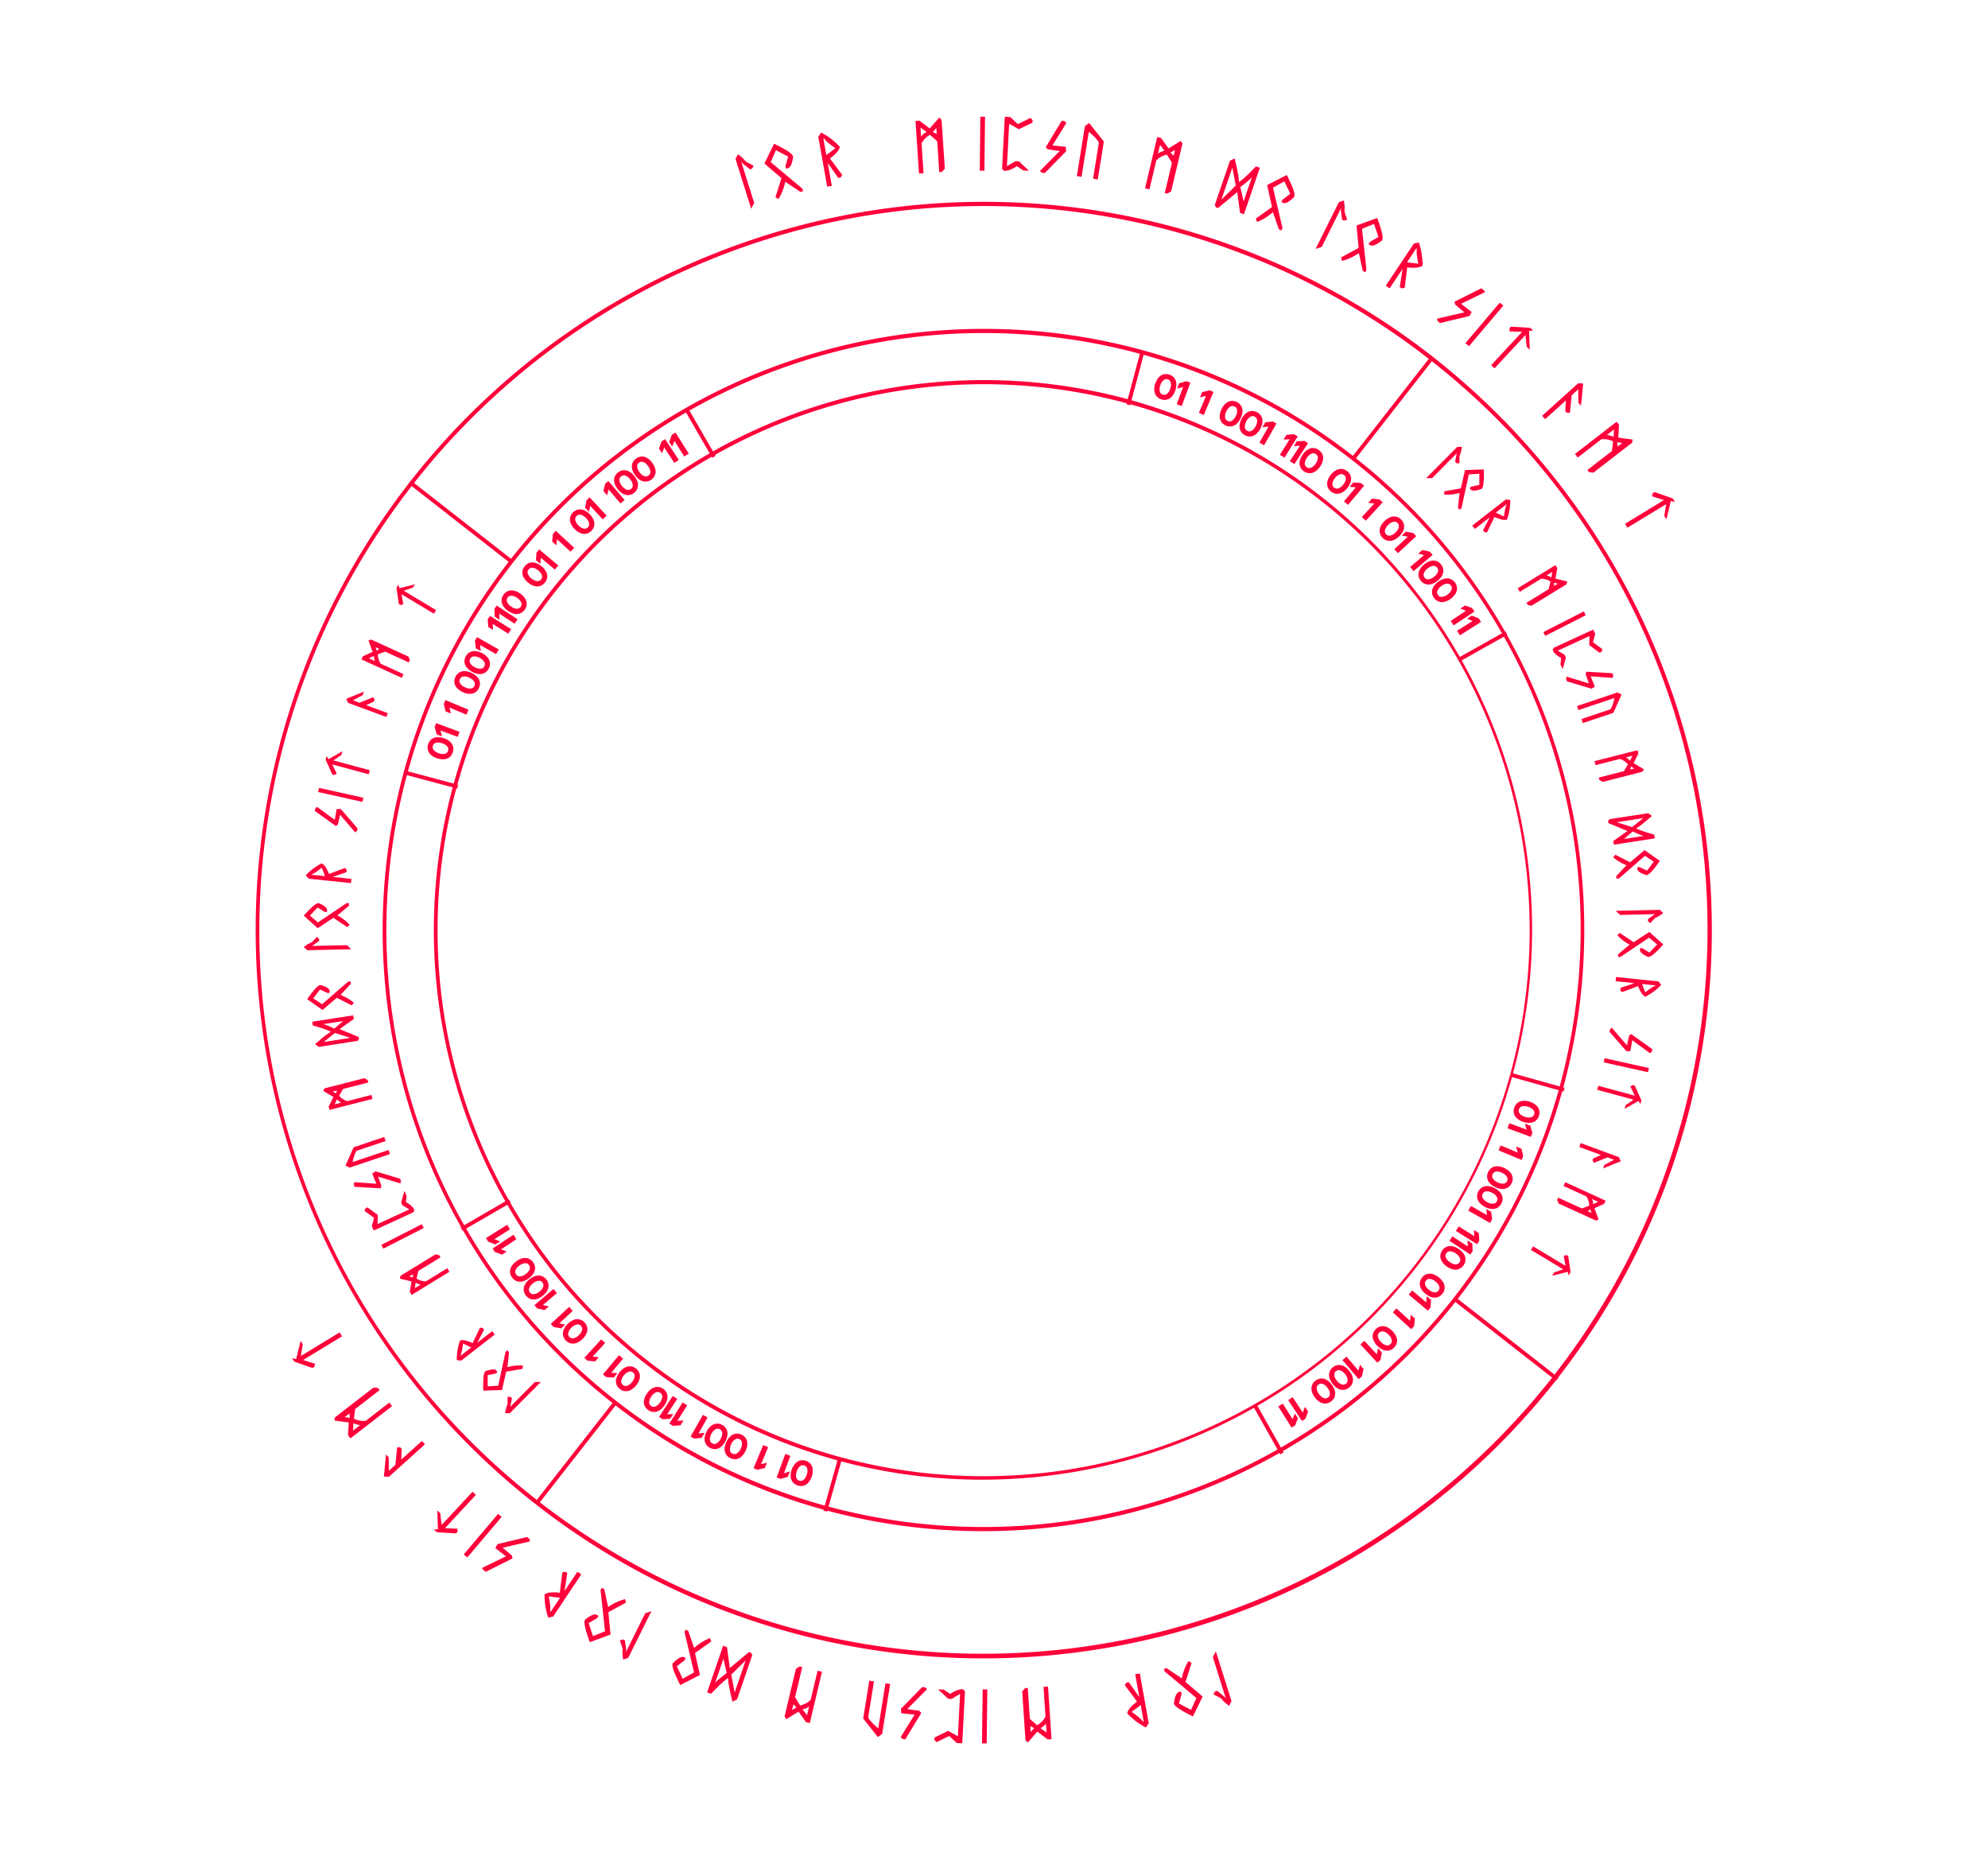 <svg xmlns="http://www.w3.org/2000/svg" xmlns:xlink="http://www.w3.org/1999/xlink" width="993" height="929" viewBox="0 0 993 929"><defs><clipPath id="a"><rect width="993" height="929" fill="none"/></clipPath><clipPath id="b"><rect width="727.446" height="811.091" fill="#ff003b" stroke="#ff003b" stroke-width="1"/></clipPath></defs><g clip-path="url(#a)"><rect width="993" height="929" fill="none"/><g transform="matrix(0.788, 0.616, -0.616, 0.788, 454.561, -79.004)"><g transform="translate(0 0)" clip-path="url(#b)"><path d="M363.131,726.263A363.227,363.227,0,0,1,221.784,28.537,363.225,363.225,0,0,1,504.479,697.726a360.861,360.861,0,0,1-141.347,28.537m0-725.315A362.28,362.28,0,0,0,222.153,696.853,362.278,362.278,0,0,0,504.109,29.409,359.913,359.913,0,0,0,363.131.948" transform="translate(0.473 42.414)" fill="#ff003b" stroke="#ff003b" stroke-width="1"/><path d="M299.69,599.38A299.769,299.769,0,0,1,183.037,23.551,299.768,299.768,0,0,1,416.344,575.829,297.821,297.821,0,0,1,299.69,599.38m0-598.432A298.821,298.821,0,0,0,183.406,574.956,298.82,298.82,0,0,0,415.974,24.424,296.866,296.866,0,0,0,299.69.948" transform="translate(63.914 105.855)" fill="#ff003b" stroke="#ff003b" stroke-width="1"/><rect width="0.948" height="63.441" transform="translate(363.604 42.414)" fill="#ff003b" stroke="#ff003b" stroke-width="1"/><rect width="0.948" height="63.495" transform="translate(363.604 704.707)" fill="#ff003b" stroke="#ff003b" stroke-width="1"/><path d="M274.124,548.248a274.2,274.2,0,0,1-106.7-526.706,274.195,274.195,0,0,1,213.4,505.163,272.412,272.412,0,0,1-106.7,21.542m0-547.3A273.249,273.249,0,0,0,167.792,525.833,273.247,273.247,0,0,0,380.457,22.415,271.468,271.468,0,0,0,274.124.948" transform="translate(89.48 131.421)" fill="#ff003b" stroke="#ff003b" stroke-width="1"/><path d="M3.652,0l.886,1.739.8,2.486-1.407-2-.532-.064L1.207,20.45,0,21.4,2.445.949Zm.679,2.734,2.847,3.62-.61.466-.532-.063L4.266,3.28Z" transform="translate(399.419 69.057)" fill="#ff003b" stroke="#ff003b" stroke-width="1"/><path d="M8.071,0q4.952,6,4.684,7.462-2.008,3.179-3.347,3.258l-.527-.1.1-.541L11.8,6.742,7.78,1.594,3.159,5.708l7.6,15.72-.1.541-.541-.1L5.869,15.032A21.738,21.738,0,0,1,.43,20.644L0,20.021l5.537-6.153L1.564,5.417Z" transform="translate(410.627 71.184)" fill="#ff003b" stroke="#ff003b" stroke-width="1"/><path d="M6.363,0a28.592,28.592,0,0,1,4.3,7.959Q9.47,9.5,4.87,10.519l1.879,8.5-.681.4-.534-.134L4.051,11.462l-.533-.134-2.437,9.7L0,20.756,5.011.809ZM5.958,1.614,4.06,9.166l.534.134L9.461,8.224l.134-.533Q6.767,2.967,7.038,1.886Z" transform="translate(432.106 74.985)" fill="#ff003b" stroke="#ff003b" stroke-width="1"/><path d="M16.5,2.826l.3.684L9.78,22.332l-1.359.621-.488-.182,4.436-11.892L10.493,6.8A9.267,9.267,0,0,0,5.239,8.79L.99,20.181,0,19.812,7.39,0l.99.369L11.05,5.3ZM7.829,1.848,5.795,7.3l.5.187q.5-1.329,3.394-1.561l.181-.489Zm3.353,4.634L13.107,8.9l1.477-3.959Z" transform="translate(469.293 86.719)" fill="#ff003b" stroke="#ff003b" stroke-width="1"/><rect width="21.681" height="1.115" transform="matrix(0.422, -0.907, 0.907, 0.422, 492.891, 115.892)" fill="#ff003b" stroke="#ff003b" stroke-width="1"/><path d="M9.668,0l1.518.782,1.744,4.1L18.8,4.7l.243.76-.265.515-5.873.182L9.9,2.042,1.282,18.782l.5.258,4.1-.462L6.9,19.1l1.725,4.111L7.6,22.689,5.858,19.853q-3.749.642-5.615-.319L0,18.773Z" transform="translate(501.623 100.481)" fill="#ff003b" stroke="#ff003b" stroke-width="1"/><path d="M17.084.513l.1.493L7.849,7.272l.4.349,4.628,2.665-.447,1.263L.967,16.031.216,15.6,0,15.1l10.58-4.057.639-.266-.42-.344L6.455,7.685l-.249-.7L16.344,0Z" transform="translate(515.759 111.679)" fill="#ff003b" stroke="#ff003b" stroke-width="1"/><path d="M12.894,0l2.255,9.013L6.668,21.867l-.954-.63L13.884,8.855q.321-1.643-2.249-6.946L.954,18.1,0,17.467,11.31.325Z" transform="translate(528.932 117.237)" fill="#ff003b" stroke="#ff003b" stroke-width="1"/><path d="M20.783,5.393l.086.742L8.6,22.041l-1.482.191L6.7,21.914l7.753-10.05L13.872,7.41a9.26,9.26,0,0,0-5.609.352L.836,17.388,0,16.742,12.916,0l.837.646,1.092,5.5Zm-7.995-3.5L9.235,6.5l.424.327q.866-1.123,3.7-.488l.318-.413Zm1.834,5.418,1.124,2.879,2.582-3.346Z" transform="translate(552.771 134.337)" fill="#ff003b" stroke="#ff003b" stroke-width="1"/><path d="M14.6,0q-1.566,8.475-2.635,9.615,1.186.6,9.81-2.88l.759.713L9.051,21.809l-.76-.713,2.659-8.879L.4,15.12l-.379-.357L0,14.027,13.126.046ZM12.825,1.888,2.176,13.231l.37.347,8.7-3.2,1.945-8.141Zm6.439,6.76q-1.09,1.161-7.255,2.44l-1.588,7.74L19.644,9Z" transform="translate(576.285 155.59)" fill="#ff003b" stroke="#ff003b" stroke-width="1"/><path d="M18.493,0q.368,7.767-.726,8.78-3.514,1.34-4.632.6l-.363-.393.4-.373,4.257-.984L17.3,1.1l-6.165.521L7.8,18.762l-.4.373-.373-.4.7-8.023A21.757,21.757,0,0,1,0,11.938l.029-.757,8.122-1.6L10.038.433Z" transform="translate(589.47 170.838)" fill="#ff003b" stroke="#ff003b" stroke-width="1"/><path d="M17.467.153,16.9,2.02,15.75,4.363l.376-2.42-.339-.415L1.528,13.2,0,13.042,15.94,0ZM16.061,2.594,15.6,7.176,14.84,7.09,14.5,6.675l1.134-3.733Z" transform="translate(607.709 190.107)" fill="#ff003b" stroke="#ff003b" stroke-width="1"/><path d="M19.815.6Q19.23,8.358,18.02,9.229q-3.65.9-4.671.029l-.313-.435.447-.322,4.346-.455.671-6.5-6.183-.237-5.412,16.6-.447.322-.321-.446L7.81,9.915A21.742,21.742,0,0,1,0,10.191l.121-.748,8.257-.6L11.369,0Z" transform="translate(615.143 202.015)" fill="#ff003b" stroke="#ff003b" stroke-width="1"/><path d="M18.967.353A28.584,28.584,0,0,1,16.554,9.07Q14.63,9.353,10.6,6.9L6.071,14.337l-.766-.187-.292-.466L9.36,7.018l-.292-.466L.591,11.859,0,10.915,17.431,0Zm-1.411.883-6.6,4.132.292.466L15.5,8.43l.466-.292Q17.2,2.772,18.148,2.181Z" transform="translate(627.61 218.707)" fill="#ff003b" stroke="#ff003b" stroke-width="1"/><path d="M22.312.828l-.178.47L10.9,1.623l.153.508,2.494,4.722-1.052.83L.4,5.365,0,4.6l.08-.533L11.194,6.272l.682.116L11.7,5.873,9.5,1.23,9.656.508,21.959,0Z" transform="translate(641.14 247.246)" fill="#ff003b" stroke="#ff003b" stroke-width="1"/><rect width="21.681" height="1.115" transform="translate(648.045 265.182) rotate(-25.453)" fill="#ff003b" stroke="#ff003b" stroke-width="1"/><path d="M20.4,3.6l.208.494-.7-.286-.507.214-2.6,6.389-.208-.494,1.523-4.772-.208-.493L.422,12.02,0,11.02,17.979,3.444,12.8.915l.3-.707L13.591,0Z" transform="translate(654.033 266.984)" fill="#ff003b" stroke="#ff003b" stroke-width="1"/><path d="M20.044.683,16.1,7.527l-.159-.5L18.528,1.17,13.98,2.629,10.385,8.813l-.673-.346-.163-.51,2.406-4.678L.323,7.01,0,6,18.715,0Z" transform="translate(664.719 300.015)" fill="#ff003b" stroke="#ff003b" stroke-width="1"/><path d="M23.3,9.137l-.4.631L3.366,14.444l-1.274-.781-.121-.507L14.315,10.2l2.342-3.834A9.266,9.266,0,0,0,12.07,3.119L.246,5.949,0,4.921,20.565,0l.245,1.027L18.205,6ZM19.276,1.394,13.618,2.749l.125.521q1.38-.331,3.189,1.945l.506-.121ZM17.3,6.763,16.37,9.709l4.11-.984Z" transform="translate(670.654 321.293)" fill="#ff003b" stroke="#ff003b" stroke-width="1"/><path d="M21.65,5.32l.066.532-.6-.466-.546.067L16.33,10.892l-.066-.531L19.03,6.183l-.066-.531L.133,7.979,0,6.9,19.362,4.509,15.066.665l.48-.6L16.078,0Z" transform="translate(677.677 354.505)" fill="#ff003b" stroke="#ff003b" stroke-width="1"/><rect width="63.442" height="0.948" transform="translate(664.004 405.308)" fill="#ff003b" stroke="#ff003b" stroke-width="1"/><rect width="63.442" height="0.948" transform="translate(0.71 405.308)" fill="#ff003b" stroke="#ff003b" stroke-width="1"/><path d="M2.846,18.664,0,15.045l.61-.467.532.064,1.77,3.477ZM3.525,21.4,2.64,19.66l-.8-2.486,1.407,2,.532.064L5.97.949,7.177,0,4.732,20.45Z" transform="translate(320.613 720.635)" fill="#ff003b" stroke="#ff003b" stroke-width="1"/><path d="M4.7,21.969q-4.952-6-4.684-7.462,2.008-3.179,3.347-3.258l.527.1-.1.541L.971,15.227l4.018,5.148L9.61,16.26,2.006.541,2.1,0l.541.1L6.9,6.937a21.73,21.73,0,0,1,5.439-5.612l.43.623L7.231,8.1l3.973,8.45Z" transform="translate(303.814 717.937)" fill="#ff003b" stroke="#ff003b" stroke-width="1"/><path d="M4.3,21.027A28.586,28.586,0,0,1,0,13.068q1.192-1.536,5.792-2.559l-1.879-8.5.681-.4.534.134L6.611,9.566l.533.134L9.581,0l1.081.272L5.651,20.218ZM4.7,19.413l1.9-7.552-.534-.134L1.2,12.8l-.134.533q2.827,4.724,2.556,5.805Z" transform="translate(284.443 715.077)" fill="#ff003b" stroke="#ff003b" stroke-width="1"/><path d="M.3,20.127,0,19.443,7.021.621,8.379,0l.488.183L4.432,12.074l1.876,4.083a9.264,9.264,0,0,0,5.254-1.995L15.811,2.772l.99.369L9.411,22.953l-.99-.369-2.67-4.935Zm5.318-3.655L3.693,14.055l-1.477,3.96Zm3.353,4.634,2.034-5.451-.5-.187q-.5,1.328-3.394,1.561l-.181.488Z" transform="translate(241.115 701.418)" fill="#ff003b" stroke="#ff003b" stroke-width="1"/><rect width="21.681" height="1.115" transform="matrix(0.422, -0.907, 0.907, 0.422, 224.165, 714.386)" fill="#ff003b" stroke="#ff003b" stroke-width="1"/><path d="M9.379,23.213l-1.519-.782-1.744-4.1-5.873.182L0,17.748l.265-.515,5.873-.183,3.006,4.12,8.621-16.74-.5-.259-4.1.463L12.15,4.112,10.425,0l1.017.524,1.746,2.837q3.749-.643,5.615.319l.243.76Z" transform="translate(206.539 687.396)" fill="#ff003b" stroke="#ff003b" stroke-width="1"/><path d="M.1,15.518,0,15.026,9.335,8.758l-.4-.349L4.307,5.745l.447-1.263L16.217,0l.751.435.216.493L6.6,4.985l-.639.265.42.344,4.344,2.751.249.7L.84,16.031Z" transform="translate(194.266 683.38)" fill="#ff003b" stroke="#ff003b" stroke-width="1"/><path d="M2.255,21.867,0,12.854,8.481,0l.954.629L1.265,13.012q-.321,1.643,2.249,6.946L14.195,3.77l.954.63L3.839,21.542Z" transform="translate(183.128 671.986)" fill="#ff003b" stroke="#ff003b" stroke-width="1"/><path d="M.086,16.839,0,16.1,12.271.191,13.753,0l.413.318L6.412,10.368,7,14.823a9.262,9.262,0,0,0,5.609-.352l7.426-9.626.836.646L7.953,22.232l-.836-.645-1.092-5.5Zm6.16-1.92L5.122,12.041,2.54,15.388ZM8.08,20.338l3.554-4.607L11.21,15.4q-.866,1.123-3.7.488l-.318.413Z" transform="translate(153.569 654.521)" fill="#ff003b" stroke="#ff003b" stroke-width="1"/><path d="M7.934,21.811Q9.5,13.335,10.57,12.2q-1.186-.6-9.81,2.879L0,14.361,13.482,0l.76.714L11.583,9.592,22.13,6.69l.38.356.023.737L9.407,21.765ZM3.269,13.162q1.09-1.16,7.255-2.44l1.588-7.74L2.889,12.806Zm6.439,6.76L20.357,8.58l-.37-.348-8.7,3.2-1.945,8.14Z" transform="translate(128.391 633.69)" fill="#ff003b" stroke="#ff003b" stroke-width="1"/><path d="M.093,19.135q-.368-7.767.726-8.78,3.514-1.34,4.632-.6l.363.393-.4.373L1.154,11.5l.128,6.529,6.165-.521L10.788.373l.4-.373.373.4-.7,8.023A21.742,21.742,0,0,1,18.586,7.2l-.029.756-8.122,1.6L8.548,18.7Z" transform="translate(119.153 621.117)" fill="#ff003b" stroke="#ff003b" stroke-width="1"/><path d="M0,13.042l.568-1.867L1.717,8.833l-.376,2.42.34.415L15.94,0l1.528.153L1.528,13.2ZM1.406,10.6l.458-4.583.763.087.339.415L1.832,10.254Z" transform="translate(102.033 607.788)" fill="#ff003b" stroke="#ff003b" stroke-width="1"/><path d="M0,17.635Q.585,9.881,1.794,9.009q3.65-.9,4.671-.03l.313.435-.447.321-4.346.456-.671,6.5,6.183.237L12.909.322,13.356,0l.321.447L12,8.324a21.73,21.73,0,0,1,7.81-.277l-.121.747-8.257.6L8.445,18.239Z" transform="translate(92.251 590.837)" fill="#ff003b" stroke="#ff003b" stroke-width="1"/><path d="M0,13.984A28.577,28.577,0,0,1,2.413,5.267q1.923-.284,5.95,2.165L12.9,0l.766.186.292.466L9.608,7.319l.291.466,8.477-5.307.591.944L1.536,14.337ZM1.411,13.1l6.6-4.133L7.718,8.5l-4.255-2.6L3,6.2Q1.764,11.564.819,12.156Z" transform="translate(80.632 578.046)" fill="#ff003b" stroke="#ff003b" stroke-width="1"/><path d="M0,6.855l.179-.469L11.417,6.06l-.153-.508L8.77.83,9.822,0,21.909,2.319l.4.769-.08.533L11.118,1.412,10.436,1.3l.172.515,2.209,4.642-.161.722-12.3.508Z" transform="translate(63.758 556.161)" fill="#ff003b" stroke="#ff003b" stroke-width="1"/><rect width="21.681" height="1.114" transform="matrix(0.903, -0.43, 0.43, 0.903, 59.109, 554.221)" fill="#ff003b" stroke="#ff003b" stroke-width="1"/><path d="M.208,8.419,0,7.926l.7.285L1.208,8l2.6-6.389.208.494L2.494,6.875l.208.494L20.187,0l.422,1L2.63,8.577,7.81,11.1l-.3.707-.493.209Z" transform="translate(52.567 532.086)" fill="#ff003b" stroke="#ff003b" stroke-width="1"/><path d="M0,8.13,3.945,1.286l.159.5L1.516,7.643,6.064,6.184,9.658,0l.673.346.163.51L8.089,5.534,19.721,1.8l.323,1.006-18.715,6Z" transform="translate(42.446 502.262)" fill="#ff003b" stroke="#ff003b" stroke-width="1"/><path d="M0,5.307l.4-.631L19.936,0,21.21.781l.121.507L8.987,4.242,6.645,8.077a9.267,9.267,0,0,0,4.587,3.248L23.056,8.5,23.3,9.523,2.737,14.444l-.245-1.027L5.1,8.447ZM6,7.68l.932-2.946-4.111.983ZM4.026,13.049,9.684,11.7l-.125-.521q-1.38.33-3.189-1.946l-.507.121Z" transform="translate(33.253 475.354)" fill="#ff003b" stroke="#ff003b" stroke-width="1"/><path d="M.066,5.572,0,5.041l.6.466.546-.067L5.386,0l.065.531L2.686,4.709l.066.531L21.583,2.914l.133,1.077L2.354,6.383l4.3,3.844-.48.6-.532.066Z" transform="translate(27.816 445.693)" fill="#ff003b" stroke="#ff003b" stroke-width="1"/><rect width="0.948" height="26.827" transform="translate(247.858 129.39) rotate(-23.073)" fill="#ff003b" stroke="#ff003b" stroke-width="1"/><rect width="0.948" height="26.492" transform="translate(469.348 658.038) rotate(-22.354)" fill="#ff003b" stroke="#ff003b" stroke-width="1"/><rect width="26.827" height="0.948" transform="translate(87.313 521.125) rotate(-23.052)" fill="#ff003b" stroke="#ff003b" stroke-width="1"/><rect width="26.492" height="0.948" transform="translate(615.972 299.631) rotate(-22.334)" fill="#ff003b" stroke="#ff003b" stroke-width="1"/><rect width="0.948" height="26.827" transform="translate(86.459 292.523) rotate(-68.074)" fill="#ff003b" stroke="#ff003b" stroke-width="1"/><rect width="0.948" height="26.492" transform="matrix(0.385, -0.923, 0.923, 0.385, 616.887, 509.717)" fill="#ff003b" stroke="#ff003b" stroke-width="1"/><rect width="26.827" height="0.948" transform="translate(249.944 683.048) rotate(-68.092)" fill="#ff003b" stroke="#ff003b" stroke-width="1"/><rect width="26.492" height="0.948" transform="translate(467.134 152.605) rotate(-67.332)" fill="#ff003b" stroke="#ff003b" stroke-width="1"/><path d="M4.394,11.757a4.575,4.575,0,0,1-2.246-1.4A8.07,8.07,0,0,1,.542,7.548a8.244,8.244,0,0,1-.533-3.2A4.525,4.525,0,0,1,.864,1.842,4.5,4.5,0,0,1,3.044.3,4.5,4.5,0,0,1,5.708.126,4.526,4.526,0,0,1,7.949,1.536a8.231,8.231,0,0,1,1.6,2.821,8.075,8.075,0,0,1,.522,3.194,4.57,4.57,0,0,1-.864,2.5,4.469,4.469,0,0,1-2.165,1.534,4.467,4.467,0,0,1-2.648.172M8.3,8.29a5.7,5.7,0,0,0-.312-3.364,5.781,5.781,0,0,0-1.87-2.821,2.619,2.619,0,0,0-2.572-.378A2.618,2.618,0,0,0,1.788,3.64a5.781,5.781,0,0,0,.323,3.369A5.7,5.7,0,0,0,3.986,9.82a2.63,2.63,0,0,0,2.562.372A2.63,2.63,0,0,0,8.3,8.29" transform="translate(263.058 130.025)" fill="#ff003b" stroke="#ff003b" stroke-width="1"/><path d="M2.3,2.231.486,4.692,0,3.175,1.968.441,3.343,0l3.5,10.929-1.6.511Z" transform="translate(272.966 127.176)" fill="#ff003b" stroke="#ff003b" stroke-width="1"/><path d="M2.339,2.184.42,4.565,0,3.029,2.083.382,3.477,0,6.509,11.069l-1.615.443Z" transform="translate(284.749 123.721)" fill="#ff003b" stroke="#ff003b" stroke-width="1"/><path d="M3.532,11.661A4.576,4.576,0,0,1,1.478,9.993,8.086,8.086,0,0,1,.235,7,8.252,8.252,0,0,1,.106,3.763a4.517,4.517,0,0,1,1.16-2.38A4.5,4.5,0,0,1,3.622.128,4.5,4.5,0,0,1,6.286.285,4.524,4.524,0,0,1,8.334,1.962a8.257,8.257,0,0,1,1.237,3A8.1,8.1,0,0,1,9.69,8.2,4.582,4.582,0,0,1,8.521,10.57,4.469,4.469,0,0,1,6.18,11.821a4.471,4.471,0,0,1-2.648-.16M7.845,8.709a5.7,5.7,0,0,0,.109-3.377A5.784,5.784,0,0,0,6.45,2.3a2.621,2.621,0,0,0-2.505-.7A2.62,2.62,0,0,0,1.959,3.282a5.787,5.787,0,0,0-.1,3.383,5.7,5.7,0,0,0,1.51,3.023,2.629,2.629,0,0,0,2.5.689,2.631,2.631,0,0,0,1.98-1.668" transform="translate(297.293 120.267)" fill="#ff003b" stroke="#ff003b" stroke-width="1"/><path d="M3.273,11.608A4.574,4.574,0,0,1,1.287,9.861,8.062,8.062,0,0,1,.162,6.826a8.237,8.237,0,0,1,0-3.243A4.523,4.523,0,0,1,1.411,1.249,4.5,4.5,0,0,1,3.815.088a4.5,4.5,0,0,1,2.656.26A4.527,4.527,0,0,1,8.452,2.1,8.244,8.244,0,0,1,9.569,5.149a8.077,8.077,0,0,1-.007,3.237A4.576,4.576,0,0,1,8.3,10.712a4.467,4.467,0,0,1-2.387,1.159,4.47,4.47,0,0,1-2.64-.263M7.7,8.827a5.7,5.7,0,0,0,.242-3.37A5.79,5.79,0,0,0,6.555,2.368a2.621,2.621,0,0,0-2.476-.793,2.619,2.619,0,0,0-2.05,1.6A5.783,5.783,0,0,0,1.8,6.551,5.7,5.7,0,0,0,3.188,9.63a2.63,2.63,0,0,0,2.467.786A2.631,2.631,0,0,0,7.7,8.827" transform="translate(308.259 118.093)" fill="#ff003b" stroke="#ff003b" stroke-width="1"/><path d="M2.424,2.031.232,4.163,0,2.587,2.388.211,3.817,0,5.49,11.355,3.833,11.6Z" transform="translate(318.835 116.738)" fill="#ff003b" stroke="#ff003b" stroke-width="1"/><path d="M2.445,1.97.165,4.006,0,2.423,2.487.15,3.924,0,5.112,11.415l-1.666.173Z" transform="translate(331.045 115.273)" fill="#ff003b" stroke="#ff003b" stroke-width="1"/><path d="M2.455,1.938.132,3.927,0,2.34,2.535.119,3.975,0l.949,11.438-1.669.138Z" transform="translate(337.115 114.741)" fill="#ff003b" stroke="#ff003b" stroke-width="1"/><path d="M2.516,11.375A4.582,4.582,0,0,1,.759,9.4a8.078,8.078,0,0,1-.743-3.15,8.249,8.249,0,0,1,.4-3.219A4.523,4.523,0,0,1,1.943.866,4.5,4.5,0,0,1,4.47.008a4.506,4.506,0,0,1,2.6.585A4.527,4.527,0,0,1,8.824,2.581,8.247,8.247,0,0,1,9.559,5.74a8.07,8.07,0,0,1-.4,3.212A4.576,4.576,0,0,1,7.615,11.1a4.467,4.467,0,0,1-2.511.857,4.468,4.468,0,0,1-2.588-.586M7.249,9.159A5.707,5.707,0,0,0,7.9,5.844a5.786,5.786,0,0,0-.994-3.235A2.621,2.621,0,0,0,4.55,1.516,2.622,2.622,0,0,0,2.319,2.851a5.782,5.782,0,0,0-.646,3.323,5.7,5.7,0,0,0,1,3.227,2.63,2.63,0,0,0,2.352,1.084A2.634,2.634,0,0,0,7.249,9.159" transform="translate(343.424 114.052)" fill="#ff003b" stroke="#ff003b" stroke-width="1"/><path d="M2.141,11.205A4.581,4.581,0,0,1,.525,9.11,8.07,8.07,0,0,1,0,5.916,8.242,8.242,0,0,1,.62,2.732,4.524,4.524,0,0,1,2.3.682,4.5,4.5,0,0,1,4.876,0,4.5,4.5,0,0,1,7.434.765a4.525,4.525,0,0,1,1.608,2.1,8.235,8.235,0,0,1,.515,3.2A8.074,8.074,0,0,1,8.93,9.246a4.577,4.577,0,0,1-1.684,2.042,4.467,4.467,0,0,1-2.565.681,4.469,4.469,0,0,1-2.541-.763M7.016,9.322A5.7,5.7,0,0,0,7.9,6.06a5.786,5.786,0,0,0-.767-3.3A2.62,2.62,0,0,0,4.852,1.511,2.62,2.62,0,0,0,2.534,2.689a5.786,5.786,0,0,0-.874,3.27,5.7,5.7,0,0,0,.776,3.288,2.629,2.629,0,0,0,2.271,1.244,2.63,2.63,0,0,0,2.31-1.169" transform="translate(360.73 113.651)" fill="#ff003b" stroke="#ff003b" stroke-width="1"/><path d="M2.542,1.8,0,3.5.057,1.9,2.836,0,4.281.052,3.868,11.521l-1.674-.06Z" transform="translate(371.903 114.098)" fill="#ff003b" stroke="#ff003b" stroke-width="1"/><path d="M2.611,1.783,0,3.373.124,1.785,2.982,0l1.44.113L3.527,11.555l-1.67-.131Z" transform="translate(384.139 114.825)" fill="#ff003b" stroke="#ff003b" stroke-width="1"/><path d="M1.617,10.872A4.578,4.578,0,0,1,.247,8.608,8.077,8.077,0,0,1,.089,5.375a8.238,8.238,0,0,1,.973-3.094A4.524,4.524,0,0,1,2.958.433,4.5,4.5,0,0,1,5.6.048,4.5,4.5,0,0,1,8.054,1.1a4.523,4.523,0,0,1,1.36,2.271,8.235,8.235,0,0,1,.15,3.24,8.084,8.084,0,0,1-.981,3.084,4.585,4.585,0,0,1-1.9,1.839,4.475,4.475,0,0,1-2.625.387,4.47,4.47,0,0,1-2.439-1.046M6.674,9.551A5.706,5.706,0,0,0,7.918,6.41a5.792,5.792,0,0,0-.39-3.362A2.623,2.623,0,0,0,5.4,1.546a2.622,2.622,0,0,0-2.436.908A5.784,5.784,0,0,0,1.731,5.6a5.7,5.7,0,0,0,.4,3.355,2.63,2.63,0,0,0,2.116,1.492,2.631,2.631,0,0,0,2.427-.9" transform="translate(396.009 116.049)" fill="#ff003b" stroke="#ff003b" stroke-width="1"/><path d="M2.732,1.747,0,3.12.254,1.548,3.246,0,4.673.229,2.851,11.56,1.2,11.295Z" transform="translate(407.469 117.677)" fill="#ff003b" stroke="#ff003b" stroke-width="1"/><path d="M2.788,1.723,0,2.979l.319-1.56L3.376,0,4.792.29l-2.3,11.243L.846,11.2Z" transform="translate(419.537 119.926)" fill="#ff003b" stroke="#ff003b" stroke-width="1"/><path d="M1.222,10.505A4.569,4.569,0,0,1,.093,8.112,8.062,8.062,0,0,1,.267,4.88,8.248,8.248,0,0,1,1.553,1.9,4.524,4.524,0,0,1,3.63.26,4.494,4.494,0,0,1,6.3.148,4.5,4.5,0,0,1,8.63,1.443a4.522,4.522,0,0,1,1.12,2.4A8.236,8.236,0,0,1,9.566,7.08a8.073,8.073,0,0,1-1.293,2.967,4.575,4.575,0,0,1-2.082,1.633A4.469,4.469,0,0,1,3.54,11.8a4.468,4.468,0,0,1-2.318-1.291m5.165-.794a5.707,5.707,0,0,0,1.561-3A5.781,5.781,0,0,0,7.906,3.33,2.619,2.619,0,0,0,5.948,1.618a2.619,2.619,0,0,0-2.516.653A5.786,5.786,0,0,0,1.876,5.278a5.707,5.707,0,0,0,.053,3.378,2.63,2.63,0,0,0,1.951,1.7,2.63,2.63,0,0,0,2.507-.647" transform="translate(424.763 121.331)" fill="#ff003b" stroke="#ff003b" stroke-width="1"/><path d="M1.089,10.349A4.577,4.577,0,0,1,.054,7.913a8.071,8.071,0,0,1,.3-3.222,8.238,8.238,0,0,1,1.4-2.925A4.52,4.52,0,0,1,3.9.205,4.5,4.5,0,0,1,6.566.2,4.5,4.5,0,0,1,8.847,1.584,4.525,4.525,0,0,1,9.872,4.025a8.246,8.246,0,0,1-.311,3.228,8.076,8.076,0,0,1-1.408,2.915,4.582,4.582,0,0,1-2.145,1.55,4.474,4.474,0,0,1-2.654.011,4.473,4.473,0,0,1-2.265-1.381m5.192-.591A5.7,5.7,0,0,0,7.959,6.825a5.786,5.786,0,0,0,.09-3.384A2.621,2.621,0,0,0,6.16,1.654a2.619,2.619,0,0,0-2.54.554A5.787,5.787,0,0,0,1.948,5.151a5.7,5.7,0,0,0-.08,3.378,2.63,2.63,0,0,0,1.883,1.777,2.632,2.632,0,0,0,2.53-.548" transform="translate(435.508 124.116)" fill="#ff003b" stroke="#ff003b" stroke-width="1"/><path d="M3.074,1.639.154,2.548l.506-1.51L3.866,0l1.37.459L1.587,11.341,0,10.808Z" transform="translate(452.954 129.107)" fill="#ff003b" stroke="#ff003b" stroke-width="1"/><path d="M3.268,1.622.33,2.469.868.97,4.094,0,5.454.488,1.577,11.29,0,10.724Z" transform="translate(458.514 131.127)" fill="#ff003b" stroke="#ff003b" stroke-width="1"/><path d="M.127,4.394a4.579,4.579,0,0,1,1.4-2.247A8.067,8.067,0,0,1,4.337.542,8.24,8.24,0,0,1,7.536.01a4.519,4.519,0,0,1,2.506.854,4.5,4.5,0,0,1,1.539,2.181,4.494,4.494,0,0,1,.177,2.664,4.529,4.529,0,0,1-1.409,2.241,8.236,8.236,0,0,1-2.821,1.6,8.086,8.086,0,0,1-3.195.522,4.581,4.581,0,0,1-2.5-.864A4.472,4.472,0,0,1,.3,7.041,4.466,4.466,0,0,1,.127,4.394M3.594,8.3a5.7,5.7,0,0,0,3.365-.312A5.794,5.794,0,0,0,9.78,6.121a2.623,2.623,0,0,0,.378-2.573A2.62,2.62,0,0,0,8.244,1.788a5.782,5.782,0,0,0-3.37.323A5.7,5.7,0,0,0,2.064,3.986a2.631,2.631,0,0,0-.372,2.562A2.631,2.631,0,0,0,3.594,8.3" transform="translate(627.24 304.999)" fill="#ff003b" stroke="#ff003b" stroke-width="1"/><path d="M9.21,2.3,6.749.486,8.265,0,11,1.968l.441,1.376L.511,6.848,0,5.253Z" transform="translate(630.534 314.907)" fill="#ff003b" stroke="#ff003b" stroke-width="1"/><path d="M9.328,2.339,6.947.421,8.483,0l2.648,2.084.381,1.394L.443,6.509,0,4.894Z" transform="translate(633.917 326.689)" fill="#ff003b" stroke="#ff003b" stroke-width="1"/><path d="M.286,3.532A4.575,4.575,0,0,1,1.954,1.478,8.079,8.079,0,0,1,4.943.235,8.243,8.243,0,0,1,8.184.106a4.521,4.521,0,0,1,2.38,1.16,4.5,4.5,0,0,1,1.255,2.356,4.494,4.494,0,0,1-.156,2.664A4.522,4.522,0,0,1,9.984,8.334a8.244,8.244,0,0,1-3,1.236,8.081,8.081,0,0,1-3.234.12A4.584,4.584,0,0,1,1.378,8.52,4.471,4.471,0,0,1,.126,6.181a4.464,4.464,0,0,1,.16-2.648M3.239,7.844a5.7,5.7,0,0,0,3.377.109,5.782,5.782,0,0,0,3.032-1.5,2.62,2.62,0,0,0,.7-2.505A2.622,2.622,0,0,0,8.665,1.959a5.784,5.784,0,0,0-3.383-.1,5.7,5.7,0,0,0-3.023,1.51,2.628,2.628,0,0,0-.688,2.5A2.63,2.63,0,0,0,3.239,7.844" transform="translate(636.936 339.234)" fill="#ff003b" stroke="#ff003b" stroke-width="1"/><path d="M.35,3.274A4.574,4.574,0,0,1,2.1,1.287,8.061,8.061,0,0,1,5.132.162a8.244,8.244,0,0,1,3.244,0,4.524,4.524,0,0,1,2.333,1.252,4.5,4.5,0,0,1,1.162,2.4,4.5,4.5,0,0,1-.26,2.656A4.524,4.524,0,0,1,9.853,8.451,8.246,8.246,0,0,1,6.808,9.57a8.089,8.089,0,0,1-3.237-.007A4.581,4.581,0,0,1,1.245,8.3,4.471,4.471,0,0,1,.086,5.914,4.469,4.469,0,0,1,.35,3.274M3.131,7.7A5.7,5.7,0,0,0,6.5,7.94,5.785,5.785,0,0,0,9.59,6.556a2.62,2.62,0,0,0,.793-2.476,2.622,2.622,0,0,0-1.6-2.05A5.791,5.791,0,0,0,5.407,1.8,5.7,5.7,0,0,0,2.328,3.188a2.629,2.629,0,0,0-.786,2.467A2.63,2.63,0,0,0,3.131,7.7" transform="translate(639.1 350.2)" fill="#ff003b" stroke="#ff003b" stroke-width="1"/><path d="M9.567,2.424,7.436.232,9.011,0l2.377,2.388.211,1.43L.244,5.49,0,3.833Z" transform="translate(640.814 360.775)" fill="#ff003b" stroke="#ff003b" stroke-width="1"/><path d="M9.619,2.445,7.582.165,9.167,0,11.44,2.487l.149,1.437L.174,5.112,0,3.447Z" transform="translate(642.288 372.985)" fill="#ff003b" stroke="#ff003b" stroke-width="1"/><path d="M9.638,2.455,7.65.132,9.237,0l2.22,2.534.119,1.441L.139,4.923,0,3.254Z" transform="translate(642.833 379.056)" fill="#ff003b" stroke="#ff003b" stroke-width="1"/><path d="M.594,2.516A4.577,4.577,0,0,1,2.573.759,8.08,8.08,0,0,1,5.723.016a8.249,8.249,0,0,1,3.219.4A4.527,4.527,0,0,1,11.1,1.942a4.5,4.5,0,0,1,.858,2.528,4.5,4.5,0,0,1-.585,2.6,4.524,4.524,0,0,1-1.987,1.75,8.237,8.237,0,0,1-3.159.735,8.08,8.08,0,0,1-3.212-.405A4.577,4.577,0,0,1,.865,7.615,4.467,4.467,0,0,1,.008,5.1,4.476,4.476,0,0,1,.594,2.516M2.811,7.249A5.7,5.7,0,0,0,6.125,7.9,5.79,5.79,0,0,0,9.361,6.91a2.621,2.621,0,0,0,1.091-2.36A2.62,2.62,0,0,0,9.117,2.319a5.789,5.789,0,0,0-3.323-.646,5.7,5.7,0,0,0-3.228,1A2.633,2.633,0,0,0,1.483,5.026,2.631,2.631,0,0,0,2.811,7.249" transform="translate(643.129 385.365)" fill="#ff003b" stroke="#ff003b" stroke-width="1"/><path d="M.764,2.141A4.584,4.584,0,0,1,2.859.525,8.073,8.073,0,0,1,6.054,0,8.24,8.24,0,0,1,9.238.62,4.52,4.52,0,0,1,11.288,2.3a4.5,4.5,0,0,1,.681,2.581A4.5,4.5,0,0,1,11.2,7.434,4.522,4.522,0,0,1,9.1,9.042a8.234,8.234,0,0,1-3.2.515A8.076,8.076,0,0,1,2.723,8.93,4.577,4.577,0,0,1,.682,7.247,4.468,4.468,0,0,1,0,4.682,4.47,4.47,0,0,1,.764,2.141M2.648,7.016A5.707,5.707,0,0,0,5.91,7.9a5.787,5.787,0,0,0,3.3-.767,2.623,2.623,0,0,0,1.252-2.279A2.62,2.62,0,0,0,9.281,2.534a5.784,5.784,0,0,0-3.27-.874,5.7,5.7,0,0,0-3.289.776A2.629,2.629,0,0,0,1.478,4.706a2.631,2.631,0,0,0,1.169,2.31" transform="translate(643.53 402.67)" fill="#ff003b" stroke="#ff003b" stroke-width="1"/><path d="M9.725,2.542,8.026,0,9.617.057l1.9,2.779-.052,1.444L0,3.868.06,2.194Z" transform="translate(643.53 413.844)" fill="#ff003b" stroke="#ff003b" stroke-width="1"/><path d="M9.772,2.611,8.181,0,9.768.124l1.786,2.857-.113,1.441L0,3.527l.13-1.67Z" transform="translate(642.771 426.08)" fill="#ff003b" stroke="#ff003b" stroke-width="1"/><path d="M1.093,1.617A4.576,4.576,0,0,1,3.357.247,8.081,8.081,0,0,1,6.59.089a8.238,8.238,0,0,1,3.094.973,4.523,4.523,0,0,1,1.847,1.9A4.5,4.5,0,0,1,11.917,5.6a4.5,4.5,0,0,1-1.048,2.455A4.522,4.522,0,0,1,8.6,9.415a8.234,8.234,0,0,1-3.24.15,8.085,8.085,0,0,1-3.085-.981,4.586,4.586,0,0,1-1.839-1.9A4.473,4.473,0,0,1,.047,4.056,4.468,4.468,0,0,1,1.093,1.617M2.414,6.674A5.706,5.706,0,0,0,5.555,7.918a5.792,5.792,0,0,0,3.362-.39,2.624,2.624,0,0,0,1.5-2.123,2.622,2.622,0,0,0-.908-2.436A5.783,5.783,0,0,0,6.36,1.731,5.7,5.7,0,0,0,3,2.131,2.629,2.629,0,0,0,1.513,4.247a2.63,2.63,0,0,0,.9,2.427" transform="translate(641.136 437.949)" fill="#ff003b" stroke="#ff003b" stroke-width="1"/><path d="M9.814,2.732,8.441,0l1.572.253,1.548,2.992-.23,1.427L0,2.851.266,1.2Z" transform="translate(639.912 449.409)" fill="#ff003b" stroke="#ff003b" stroke-width="1"/><path d="M9.81,2.788,8.555,0l1.56.319,1.418,3.056-.29,1.416L0,2.487.336.846Z" transform="translate(637.69 461.478)" fill="#ff003b" stroke="#ff003b" stroke-width="1"/><path d="M1.436,1.222A4.567,4.567,0,0,1,3.83.093,8.056,8.056,0,0,1,7.061.267a8.245,8.245,0,0,1,2.978,1.286A4.523,4.523,0,0,1,11.682,3.63,4.5,4.5,0,0,1,11.794,6.3,4.5,4.5,0,0,1,10.5,8.63,4.523,4.523,0,0,1,8.1,9.75a8.239,8.239,0,0,1-3.238-.184A8.076,8.076,0,0,1,1.894,8.273,4.58,4.58,0,0,1,.261,6.191,4.467,4.467,0,0,1,.146,3.54,4.464,4.464,0,0,1,1.436,1.222m.794,5.165a5.7,5.7,0,0,0,3,1.561,5.781,5.781,0,0,0,3.385-.043,2.619,2.619,0,0,0,1.712-1.958A2.619,2.619,0,0,0,9.67,3.432,5.787,5.787,0,0,0,6.663,1.876a5.707,5.707,0,0,0-3.378.053,2.628,2.628,0,0,0-1.7,1.951,2.629,2.629,0,0,0,.647,2.507" transform="translate(635.877 466.704)" fill="#ff003b" stroke="#ff003b" stroke-width="1"/><path d="M1.576,1.089A4.575,4.575,0,0,1,4.012.054a8.07,8.07,0,0,1,3.222.3,8.239,8.239,0,0,1,2.925,1.4A4.515,4.515,0,0,1,11.719,3.9a4.5,4.5,0,0,1,.007,2.669,4.5,4.5,0,0,1-1.385,2.281A4.528,4.528,0,0,1,7.9,9.872a8.249,8.249,0,0,1-3.229-.311A8.077,8.077,0,0,1,1.757,8.153,4.582,4.582,0,0,1,.206,6.008,4.473,4.473,0,0,1,.2,3.354,4.469,4.469,0,0,1,1.576,1.089m.591,5.192A5.7,5.7,0,0,0,5.1,7.959a5.786,5.786,0,0,0,3.384.09A2.622,2.622,0,0,0,10.271,6.16a2.62,2.62,0,0,0-.554-2.54A5.787,5.787,0,0,0,6.774,1.948,5.7,5.7,0,0,0,3.4,1.868,2.632,2.632,0,0,0,1.619,3.751a2.632,2.632,0,0,0,.548,2.53" transform="translate(633.109 477.449)" fill="#ff003b" stroke="#ff003b" stroke-width="1"/><path d="M9.7,3.074,8.793.154,10.3.66l1.038,3.206-.459,1.37L0,1.587.532,0Z" transform="translate(628.702 494.894)" fill="#ff003b" stroke="#ff003b" stroke-width="1"/><path d="M9.667,3.268,8.821.33l1.5.538.97,3.226L10.8,5.454,0,1.577.565,0Z" transform="translate(626.733 500.455)" fill="#ff003b" stroke="#ff003b" stroke-width="1"/><path d="M11.757,5.689a4.574,4.574,0,0,1-1.4,2.246,8.068,8.068,0,0,1-2.81,1.605,8.249,8.249,0,0,1-3.2.533,4.522,4.522,0,0,1-2.506-.854A4.5,4.5,0,0,1,.3,7.039,4.5,4.5,0,0,1,.126,4.375,4.526,4.526,0,0,1,1.536,2.134,8.234,8.234,0,0,1,4.356.534,8.077,8.077,0,0,1,7.551.012a4.57,4.57,0,0,1,2.5.864,4.466,4.466,0,0,1,1.534,2.165,4.47,4.47,0,0,1,.172,2.648M8.29,1.779a5.7,5.7,0,0,0-3.364.312A5.785,5.785,0,0,0,2.1,3.962a2.621,2.621,0,0,0-.378,2.573A2.62,2.62,0,0,0,3.64,8.295a5.779,5.779,0,0,0,3.369-.323A5.7,5.7,0,0,0,9.82,6.1a2.631,2.631,0,0,0,.373-2.562,2.632,2.632,0,0,0-1.9-1.756" transform="translate(88.084 496.009)" fill="#ff003b" stroke="#ff003b" stroke-width="1"/><path d="M2.231,4.547,4.692,6.362l-1.517.486L.441,4.88,0,3.5,10.929,0l.512,1.6Z" transform="translate(85.235 489.336)" fill="#ff003b" stroke="#ff003b" stroke-width="1"/><path d="M2.184,4.17,4.565,6.088l-1.536.421L.381,4.425,0,3.032,11.069,0l.443,1.615Z" transform="translate(81.78 477.891)" fill="#ff003b" stroke="#ff003b" stroke-width="1"/><path d="M11.661,6.27A4.576,4.576,0,0,1,9.993,8.324,8.081,8.081,0,0,1,7,9.567a8.255,8.255,0,0,1-3.241.13,4.522,4.522,0,0,1-2.38-1.16A4.5,4.5,0,0,1,.128,6.181,4.5,4.5,0,0,1,.285,3.516,4.52,4.52,0,0,1,1.962,1.468a8.249,8.249,0,0,1,3-1.237A8.1,8.1,0,0,1,8.2.112a4.588,4.588,0,0,1,2.374,1.17,4.472,4.472,0,0,1,1.251,2.34,4.463,4.463,0,0,1-.16,2.649M8.709,1.958a5.7,5.7,0,0,0-3.378-.109A5.781,5.781,0,0,0,2.3,3.352a2.621,2.621,0,0,0-.7,2.505A2.621,2.621,0,0,0,3.282,7.844a5.792,5.792,0,0,0,3.383.1A5.7,5.7,0,0,0,9.688,6.432a2.627,2.627,0,0,0,.689-2.495,2.629,2.629,0,0,0-1.668-1.98" transform="translate(78.329 462.069)" fill="#ff003b" stroke="#ff003b" stroke-width="1"/><path d="M11.608,6.456A4.578,4.578,0,0,1,9.861,8.442,8.066,8.066,0,0,1,6.825,9.566a8.232,8.232,0,0,1-3.243,0A4.518,4.518,0,0,1,1.25,8.317a4.5,4.5,0,0,1-1.162-2.4A4.5,4.5,0,0,1,.348,3.258,4.518,4.518,0,0,1,2.1,1.277,8.246,8.246,0,0,1,5.149.16,8.084,8.084,0,0,1,8.386.166a4.583,4.583,0,0,1,2.326,1.262,4.47,4.47,0,0,1,1.159,2.387,4.475,4.475,0,0,1-.263,2.641M8.826,2.03a5.7,5.7,0,0,0-3.369-.242,5.793,5.793,0,0,0-3.09,1.385A2.622,2.622,0,0,0,1.574,5.65a2.621,2.621,0,0,0,1.6,2.05,5.785,5.785,0,0,0,3.378.232A5.691,5.691,0,0,0,9.63,6.54a2.627,2.627,0,0,0,.786-2.466A2.63,2.63,0,0,0,8.826,2.03" transform="translate(76.152 451.162)" fill="#ff003b" stroke="#ff003b" stroke-width="1"/><path d="M2.03,3.066,4.162,5.258,2.587,5.49.21,3.1,0,1.672,11.354,0,11.6,1.657Z" transform="translate(74.797 444.825)" fill="#ff003b" stroke="#ff003b" stroke-width="1"/><path d="M1.97,2.668,4.006,4.948l-1.584.165L.149,2.627,0,1.189,11.415,0l.173,1.666Z" transform="translate(73.334 433.006)" fill="#ff003b" stroke="#ff003b" stroke-width="1"/><path d="M1.938,2.469,3.927,4.791,2.34,4.923.12,2.389,0,.949,11.438,0l.138,1.669Z" transform="translate(72.801 427.126)" fill="#ff003b" stroke="#ff003b" stroke-width="1"/><path d="M11.375,7.058A4.578,4.578,0,0,1,9.4,8.816a8.08,8.08,0,0,1-3.15.743,8.25,8.25,0,0,1-3.219-.4A4.526,4.526,0,0,1,.866,7.632,4.5,4.5,0,0,1,.008,5.1,4.5,4.5,0,0,1,.594,2.5,4.526,4.526,0,0,1,2.581.751,8.249,8.249,0,0,1,5.739.016a8.069,8.069,0,0,1,3.212.4A4.579,4.579,0,0,1,11.1,1.959a4.47,4.47,0,0,1,.857,2.511,4.471,4.471,0,0,1-.586,2.588M9.159,2.326a5.705,5.705,0,0,0-3.315-.654,5.786,5.786,0,0,0-3.236.994A2.621,2.621,0,0,0,1.517,5.025,2.619,2.619,0,0,0,2.852,7.255,5.779,5.779,0,0,0,6.174,7.9,5.7,5.7,0,0,0,9.4,6.9a2.631,2.631,0,0,0,1.084-2.352A2.631,2.631,0,0,0,9.159,2.326" transform="translate(72.111 416.151)" fill="#ff003b" stroke="#ff003b" stroke-width="1"/><path d="M11.205,7.417a4.579,4.579,0,0,1-2.1,1.616,8.071,8.071,0,0,1-3.194.523,8.238,8.238,0,0,1-3.184-.618A4.522,4.522,0,0,1,.682,7.262,4.5,4.5,0,0,1,0,4.682,4.5,4.5,0,0,1,.765,2.124,4.524,4.524,0,0,1,2.868.516,8.232,8.232,0,0,1,6.071,0,8.079,8.079,0,0,1,9.246.628a4.577,4.577,0,0,1,2.041,1.684,4.471,4.471,0,0,1,.681,2.564,4.47,4.47,0,0,1-.764,2.541M9.322,2.542A5.7,5.7,0,0,0,6.06,1.66a5.786,5.786,0,0,0-3.3.767A2.622,2.622,0,0,0,1.511,4.706,2.62,2.62,0,0,0,2.689,7.024a5.786,5.786,0,0,0,3.27.874,5.7,5.7,0,0,0,3.289-.776,2.629,2.629,0,0,0,1.244-2.271,2.63,2.63,0,0,0-1.17-2.309" transform="translate(71.709 398.862)" fill="#ff003b" stroke="#ff003b" stroke-width="1"/><path d="M1.8,1.739,3.5,4.281,1.9,4.223,0,1.444.052,0,11.521.413l-.06,1.674Z" transform="translate(72.158 392.966)" fill="#ff003b" stroke="#ff003b" stroke-width="1"/><path d="M1.783,1.81,3.374,4.422,1.786,4.3,0,1.44.113,0,11.555.895l-.13,1.67Z" transform="translate(72.884 380.589)" fill="#ff003b" stroke="#ff003b" stroke-width="1"/><path d="M10.872,8.038a4.577,4.577,0,0,1-2.264,1.37,8.078,8.078,0,0,1-3.233.158,8.237,8.237,0,0,1-3.094-.973A4.518,4.518,0,0,1,.433,6.7,4.5,4.5,0,0,1,.048,4.056,4.5,4.5,0,0,1,1.1,1.6,4.522,4.522,0,0,1,3.368.24,8.231,8.231,0,0,1,6.607.09a8.085,8.085,0,0,1,3.085.981,4.587,4.587,0,0,1,1.839,1.9A4.471,4.471,0,0,1,11.917,5.6a4.466,4.466,0,0,1-1.046,2.439M9.551,2.982A5.707,5.707,0,0,0,6.41,1.737a5.793,5.793,0,0,0-3.362.391,2.622,2.622,0,0,0-1.5,2.123,2.621,2.621,0,0,0,.908,2.436A5.782,5.782,0,0,0,5.6,7.924a5.7,5.7,0,0,0,3.355-.4,2.63,2.63,0,0,0,1.492-2.116,2.631,2.631,0,0,0-.9-2.427" transform="translate(74.108 363.486)" fill="#ff003b" stroke="#ff003b" stroke-width="1"/><path d="M1.747,1.94,3.12,4.672,1.548,4.419,0,1.427.23,0,11.561,1.821l-.266,1.654Z" transform="translate(75.734 357.023)" fill="#ff003b" stroke="#ff003b" stroke-width="1"/><path d="M1.723,2,2.979,4.792l-1.56-.319L0,1.416.29,0,11.534,2.3,11.2,3.945Z" transform="translate(77.983 344.835)" fill="#ff003b" stroke="#ff003b" stroke-width="1"/><path d="M10.505,8.615A4.57,4.57,0,0,1,8.112,9.744,8.059,8.059,0,0,1,4.88,9.57,8.247,8.247,0,0,1,1.9,8.283,4.521,4.521,0,0,1,.26,6.207,4.5,4.5,0,0,1,.148,3.54a4.5,4.5,0,0,1,1.3-2.334,4.524,4.524,0,0,1,2.4-1.12A8.241,8.241,0,0,1,7.08.271a8.075,8.075,0,0,1,2.967,1.293,4.579,4.579,0,0,1,1.633,2.082A4.469,4.469,0,0,1,11.8,6.3a4.468,4.468,0,0,1-1.291,2.318M9.711,3.449a5.706,5.706,0,0,0-3-1.561,5.783,5.783,0,0,0-3.385.043A2.619,2.619,0,0,0,1.618,3.889,2.618,2.618,0,0,0,2.271,6.4,5.784,5.784,0,0,0,5.278,7.96a5.707,5.707,0,0,0,3.379-.053,2.629,2.629,0,0,0,1.7-1.951,2.629,2.629,0,0,0-.647-2.507" transform="translate(79.391 334.55)" fill="#ff003b" stroke="#ff003b" stroke-width="1"/><path d="M10.348,8.832A4.575,4.575,0,0,1,7.913,9.867a8.072,8.072,0,0,1-3.222-.3,8.239,8.239,0,0,1-2.925-1.4A4.52,4.52,0,0,1,.205,6.024,4.5,4.5,0,0,1,.2,3.355,4.5,4.5,0,0,1,1.584,1.074,4.528,4.528,0,0,1,4.025.049,8.248,8.248,0,0,1,7.254.36a8.071,8.071,0,0,1,2.914,1.408,4.58,4.58,0,0,1,1.551,2.145,4.474,4.474,0,0,1,.011,2.654,4.471,4.471,0,0,1-1.381,2.266M9.758,3.64A5.706,5.706,0,0,0,6.825,1.962a5.787,5.787,0,0,0-3.384-.09A2.621,2.621,0,0,0,1.654,3.761,2.619,2.619,0,0,0,2.208,6.3,5.788,5.788,0,0,0,5.151,7.973a5.7,5.7,0,0,0,3.378.08A2.63,2.63,0,0,0,10.306,6.17a2.63,2.63,0,0,0-.548-2.53" transform="translate(82.175 323.721)" fill="#ff003b" stroke="#ff003b" stroke-width="1"/><path d="M1.639,2.162l.909,2.92-1.51-.506L0,1.37.459,0,11.341,3.648l-.532,1.587Z" transform="translate(87.162 310.973)" fill="#ff003b" stroke="#ff003b" stroke-width="1"/><path d="M1.622,2.186l.847,2.938L.97,4.586,0,1.359.488,0l10.8,3.877-.566,1.577Z" transform="translate(89.186 305.182)" fill="#ff003b" stroke="#ff003b" stroke-width="1"/><path d="M5.689.127a4.57,4.57,0,0,1,2.246,1.4,8.066,8.066,0,0,1,1.605,2.81,8.253,8.253,0,0,1,.533,3.2,4.52,4.52,0,0,1-.854,2.506,4.5,4.5,0,0,1-2.181,1.539,4.5,4.5,0,0,1-2.663.177,4.528,4.528,0,0,1-2.241-1.409,8.239,8.239,0,0,1-1.6-2.821A8.072,8.072,0,0,1,.012,4.334a4.571,4.571,0,0,1,.864-2.5A4.469,4.469,0,0,1,3.041.3,4.469,4.469,0,0,1,5.689.127M1.779,3.594a5.7,5.7,0,0,0,.312,3.364A5.79,5.79,0,0,0,3.962,9.78a2.624,2.624,0,0,0,2.572.378A2.621,2.621,0,0,0,8.295,8.244a5.782,5.782,0,0,0-.323-3.37A5.7,5.7,0,0,0,6.1,2.064a2.632,2.632,0,0,0-2.562-.373,2.632,2.632,0,0,0-1.756,1.9" transform="translate(454.068 669.181)" fill="#ff003b" stroke="#ff003b" stroke-width="1"/><path d="M4.547,9.209,6.362,6.748l.486,1.517L4.88,11,3.5,11.44,0,.511,1.6,0Z" transform="translate(447.395 672.475)" fill="#ff003b" stroke="#ff003b" stroke-width="1"/><path d="M4.17,9.328,6.089,6.947l.421,1.536L4.425,11.131l-1.393.381L0,.443,1.615,0Z" transform="translate(435.951 675.857)" fill="#ff003b" stroke="#ff003b" stroke-width="1"/><path d="M6.27.286A4.577,4.577,0,0,1,8.324,1.953a8.082,8.082,0,0,1,1.242,2.99A8.252,8.252,0,0,1,9.7,8.184a4.52,4.52,0,0,1-1.16,2.38,4.5,4.5,0,0,1-2.356,1.255,4.5,4.5,0,0,1-2.664-.156A4.52,4.52,0,0,1,1.468,9.985a8.243,8.243,0,0,1-1.237-3,8.1,8.1,0,0,1-.12-3.234A4.587,4.587,0,0,1,1.281,1.378,4.471,4.471,0,0,1,3.621.126,4.467,4.467,0,0,1,6.27.286M1.958,3.238a5.7,5.7,0,0,0-.109,3.377,5.784,5.784,0,0,0,1.5,3.032,2.621,2.621,0,0,0,2.505.7A2.62,2.62,0,0,0,7.844,8.665a5.792,5.792,0,0,0,.1-3.383A5.694,5.694,0,0,0,6.432,2.259,2.626,2.626,0,0,0,3.937,1.57a2.629,2.629,0,0,0-1.98,1.668" transform="translate(420.128 678.874)" fill="#ff003b" stroke="#ff003b" stroke-width="1"/><path d="M6.456.349A4.569,4.569,0,0,1,8.442,2.1,8.074,8.074,0,0,1,9.567,5.132a8.232,8.232,0,0,1,0,3.243,4.518,4.518,0,0,1-1.252,2.333,4.5,4.5,0,0,1-2.4,1.162,4.5,4.5,0,0,1-2.656-.26A4.526,4.526,0,0,1,1.277,9.853,8.239,8.239,0,0,1,.159,6.808,8.08,8.08,0,0,1,.167,3.571,4.579,4.579,0,0,1,1.428,1.245,4.466,4.466,0,0,1,3.815.086a4.466,4.466,0,0,1,2.64.263M2.031,3.131A5.7,5.7,0,0,0,1.789,6.5,5.79,5.79,0,0,0,3.174,9.59a2.62,2.62,0,0,0,2.476.793,2.62,2.62,0,0,0,2.05-1.6,5.782,5.782,0,0,0,.232-3.377,5.7,5.7,0,0,0-1.391-3.08,2.629,2.629,0,0,0-2.467-.786,2.631,2.631,0,0,0-2.043,1.59" transform="translate(409.222 681.04)" fill="#ff003b" stroke="#ff003b" stroke-width="1"/><path d="M3.066,9.567,5.258,7.436,5.49,9.011,3.1,11.388l-1.429.21L0,.244,1.657,0Z" transform="translate(402.885 682.754)" fill="#ff003b" stroke="#ff003b" stroke-width="1"/><path d="M2.667,9.619l2.28-2.037.165,1.584L2.626,11.44l-1.437.149L0,.174,1.666,0Z" transform="translate(391.052 684.228)" fill="#ff003b" stroke="#ff003b" stroke-width="1"/><path d="M2.469,9.638,4.791,7.65l.132,1.587-2.535,2.22-1.439.12L0,.138,1.669,0Z" transform="translate(385.185 684.772)" fill="#ff003b" stroke="#ff003b" stroke-width="1"/><path d="M7.058.594A4.577,4.577,0,0,1,8.816,2.573a8.079,8.079,0,0,1,.743,3.15,8.248,8.248,0,0,1-.4,3.219A4.527,4.527,0,0,1,7.632,11.1a4.5,4.5,0,0,1-2.527.858,4.5,4.5,0,0,1-2.6-.586A4.523,4.523,0,0,1,.751,9.388,8.247,8.247,0,0,1,.016,6.229a8.071,8.071,0,0,1,.4-3.212A4.58,4.58,0,0,1,1.959.865,4.473,4.473,0,0,1,4.471.008,4.468,4.468,0,0,1,7.058.594M2.326,2.81a5.7,5.7,0,0,0-.654,3.314,5.785,5.785,0,0,0,.994,3.236,2.621,2.621,0,0,0,2.359,1.092A2.619,2.619,0,0,0,7.255,9.117,5.778,5.778,0,0,0,7.9,5.794a5.707,5.707,0,0,0-1-3.227A2.631,2.631,0,0,0,4.548,1.483,2.632,2.632,0,0,0,2.326,2.81" transform="translate(374.21 685.07)" fill="#ff003b" stroke="#ff003b" stroke-width="1"/><path d="M7.417.764a4.581,4.581,0,0,1,1.616,2.1,8.074,8.074,0,0,1,.523,3.194,8.239,8.239,0,0,1-.618,3.184,4.521,4.521,0,0,1-1.675,2.05,4.5,4.5,0,0,1-2.581.681A4.5,4.5,0,0,1,2.124,11.2,4.522,4.522,0,0,1,.516,9.1,8.23,8.23,0,0,1,0,5.9,8.073,8.073,0,0,1,.628,2.724,4.578,4.578,0,0,1,2.311.682,4.468,4.468,0,0,1,4.875,0,4.466,4.466,0,0,1,7.417.764M2.542,2.648A5.7,5.7,0,0,0,1.66,5.909a5.786,5.786,0,0,0,.767,3.3,2.621,2.621,0,0,0,2.279,1.252A2.619,2.619,0,0,0,7.024,9.281,5.785,5.785,0,0,0,7.9,6.011a5.7,5.7,0,0,0-.776-3.289A2.628,2.628,0,0,0,4.851,1.478a2.63,2.63,0,0,0-2.309,1.17" transform="translate(356.922 685.47)" fill="#ff003b" stroke="#ff003b" stroke-width="1"/><path d="M1.739,9.724l2.542-1.7L4.223,9.616l-2.779,1.9L0,11.469.413,0,2.086.06Z" transform="translate(351.026 685.47)" fill="#ff003b" stroke="#ff003b" stroke-width="1"/><path d="M1.811,9.772,4.422,8.181,4.3,9.769,1.44,11.555,0,11.442.895,0l1.67.13Z" transform="translate(338.648 684.711)" fill="#ff003b" stroke="#ff003b" stroke-width="1"/><path d="M8.038,1.093a4.577,4.577,0,0,1,1.37,2.264A8.078,8.078,0,0,1,9.566,6.59a8.236,8.236,0,0,1-.973,3.094,4.523,4.523,0,0,1-1.9,1.848,4.5,4.5,0,0,1-2.641.385A4.5,4.5,0,0,1,1.6,10.869,4.523,4.523,0,0,1,.24,8.6a8.232,8.232,0,0,1-.15-3.24,8.091,8.091,0,0,1,.981-3.085A4.585,4.585,0,0,1,2.974.434,4.47,4.47,0,0,1,5.6.047,4.468,4.468,0,0,1,8.038,1.093M2.982,2.414A5.705,5.705,0,0,0,1.737,5.555a5.793,5.793,0,0,0,.39,3.362,2.621,2.621,0,0,0,2.123,1.5,2.622,2.622,0,0,0,2.436-.908A5.784,5.784,0,0,0,7.924,6.36,5.7,5.7,0,0,0,7.524,3,2.63,2.63,0,0,0,5.408,1.513a2.63,2.63,0,0,0-2.427.9" transform="translate(321.545 683.076)" fill="#ff003b" stroke="#ff003b" stroke-width="1"/><path d="M1.94,9.814,4.673,8.441l-.254,1.572L1.427,11.561,0,11.332,1.822,0,3.476.266Z" transform="translate(315.068 681.852)" fill="#ff003b" stroke="#ff003b" stroke-width="1"/><path d="M2,9.81,4.792,8.554l-.32,1.56L1.416,11.533,0,11.243,2.3,0,3.945.336Z" transform="translate(302.88 679.63)" fill="#ff003b" stroke="#ff003b" stroke-width="1"/><path d="M8.615,1.436A4.57,4.57,0,0,1,9.744,3.829,8.062,8.062,0,0,1,9.57,7.062a8.25,8.25,0,0,1-1.286,2.977,4.523,4.523,0,0,1-2.076,1.642,4.5,4.5,0,0,1-2.667.112A4.5,4.5,0,0,1,1.207,10.5,4.524,4.524,0,0,1,.086,8.1,8.239,8.239,0,0,1,.271,4.861,8.074,8.074,0,0,1,1.563,1.894,4.578,4.578,0,0,1,3.646.26,4.468,4.468,0,0,1,6.3.146a4.466,4.466,0,0,1,2.318,1.29m-5.165.795a5.7,5.7,0,0,0-1.561,3,5.783,5.783,0,0,0,.043,3.385,2.619,2.619,0,0,0,1.957,1.711A2.619,2.619,0,0,0,6.4,9.67,5.782,5.782,0,0,0,7.96,6.663a5.709,5.709,0,0,0-.053-3.379,2.63,2.63,0,0,0-1.951-1.7,2.629,2.629,0,0,0-2.507.647" transform="translate(292.609 677.817)" fill="#ff003b" stroke="#ff003b" stroke-width="1"/><path d="M8.832,1.577A4.575,4.575,0,0,1,9.867,4.013a8.072,8.072,0,0,1-.3,3.222,8.24,8.24,0,0,1-1.4,2.924,4.521,4.521,0,0,1-2.139,1.56,4.5,4.5,0,0,1-2.669.007,4.5,4.5,0,0,1-2.282-1.385A4.528,4.528,0,0,1,.049,7.9,8.245,8.245,0,0,1,.36,4.671,8.07,8.07,0,0,1,1.768,1.757,4.578,4.578,0,0,1,3.913.207,4.47,4.47,0,0,1,6.566.2,4.467,4.467,0,0,1,8.832,1.577m-5.192.59A5.708,5.708,0,0,0,1.962,5.1a5.788,5.788,0,0,0-.09,3.384,2.623,2.623,0,0,0,1.889,1.787A2.621,2.621,0,0,0,6.3,9.717,5.782,5.782,0,0,0,7.973,6.774,5.7,5.7,0,0,0,8.052,3.4,2.631,2.631,0,0,0,6.17,1.619a2.631,2.631,0,0,0-2.53.548" transform="translate(281.78 675.049)" fill="#ff003b" stroke="#ff003b" stroke-width="1"/><path d="M2.162,9.7l2.92-.909L4.575,10.3,1.37,11.341,0,10.882,3.648,0,5.235.533Z" transform="translate(269.032 670.646)" fill="#ff003b" stroke="#ff003b" stroke-width="1"/><path d="M2.186,9.668l2.938-.847-.538,1.5-3.226.97L0,10.8,3.878,0,5.454.566Z" transform="translate(263.241 668.674)" fill="#ff003b" stroke="#ff003b" stroke-width="1"/><path d="M0,.2l2.335.03L5.413.768,2.5,1.143l-.364.528L20.309,14.177l.334,1.807L.334,2ZM3.276,1,8.7,0l.155.906-.364.528-4.67-.06Z" transform="translate(28.991 176.133)" fill="#ff003b" stroke="#ff003b" stroke-width="1"/><path d="M0,1.211Q9.111-.7,10.516.4q2.25,3.9,1.589,5.361l-.4.5-.518-.406L9.221,1.017,1.528,2.408,3.315,9.6l20.893.7.518.406-.406.518-9.616.7a26.022,26.022,0,0,1,2.919,8.89l-.9.109-3.438-9.3L2.118,11.124Z" transform="translate(39.942 159.752)" fill="#ff003b" stroke="#ff003b" stroke-width="1"/><path d="M0,.489A34.228,34.228,0,0,1,10.828.366q.964,2.119-.513,7.562L20.37,10.672l.04.942-.438.49L10.859,9.322l-.439.491L19.342,17.8l-.889.994L.1,2.373ZM1.485,1.818,8.432,8.034l.439-.491,1.57-5.756-.49-.439Q3.369,1.712,2.375.823Z" transform="translate(54.98 141.639)" fill="#ff003b" stroke="#ff003b" stroke-width="1"/><path d="M8.068,0l.893.061L25,17.983l-.1,1.785-.465.416L14.3,8.861,8.93,8.575a11.09,11.09,0,0,0-.813,6.68L17.824,26.1l-.942.843L0,8.08l.942-.844,6.717-.081ZM2.2,8.644l4.645,5.19.478-.428q-1.132-1.265.235-4.465l-.416-.465ZM8.98,7.67l3.634-.694L9.24,3.206Z" transform="translate(88.695 100.083)" fill="#ff003b" stroke="#ff003b" stroke-width="1"/><rect width="1.334" height="25.956" transform="matrix(0.795, -0.607, 0.607, 0.795, 112.894, 86.597)" fill="#ff003b" stroke="#ff003b" stroke-width="1"/><path d="M0,7.062,1.674,5.888,7,6.326,10.072,0l.941.165.4.568L8.335,7.059l-6.041.892L15.235,26.408l.553-.388,1.791-4.6,1.121-.786,5.317.462-1.121.785-3.978.271q-1.408,4.331-3.465,5.773l-.941-.165Z" transform="translate(122.536 72.101)" fill="#ff003b" stroke="#ff003b" stroke-width="1"/><path d="M.955,0l.578.169L2.976,13.551l.592-.23L8.97,9.9l1.089,1.177L8.426,25.722l-.88.554L6.9,26.229,8.5,12.759l.074-.825-.6.253L2.638,15.259l-.877-.124L0,.5Z" transform="translate(146 62.837)" fill="#ff003b" stroke="#ff003b" stroke-width="1"/><path d="M.538,0,11.346,2.629l8.9,16.145-1.2.661L10.473,3.882Q8.91,2.626,1.859,2.4L13.068,22.731l-1.2.661L0,1.86Z" transform="translate(156.767 56.127)" fill="#ff003b" stroke="#ff003b" stroke-width="1"/><path d="M10.1,0l.834.323L20.954,22.183l-.622,1.677-.567.26L13.431,10.308,8.384,8.447a11.1,11.1,0,0,0-2.75,6.141L11.7,27.818l-1.15.527L0,5.335l1.149-.527L7.59,6.715ZM1.937,6.524l2.9,6.332.583-.267q-.708-1.544,1.545-4.2l-.26-.568ZM8.7,7.6l3.677.411-2.109-4.6Z" transform="translate(188.714 35.027)" fill="#ff003b" stroke="#ff003b" stroke-width="1"/><path d="M.771,4.261q8.111,6.378,8.723,8.147,1.293-.924,2.411-12L13.084,0,20.8,22.285l-1.178.408-7.93-7.762-2.8,12.794-.59.2-.793-.386L0,5.848ZM1.785,7.192l6.092,17.6.573-.2L9.9,13.587,2.358,6.994Zm10.749-3.06q.624,1.8-1.453,9.047L18.4,19.173,13.124,3.929Z" transform="translate(224.488 21.235)" fill="#ff003b" stroke="#ff003b" stroke-width="1"/><path d="M4.249,0q8.437,3.935,8.9,5.659-.537,4.469-1.943,5.243l-.619.167-.171-.635,1.328-5.06-6.991-3.5L1.874,8.7l16.3,13.086.171.635-.636.172L9.6,17.383A26.046,26.046,0,0,1,6.6,26.247l-.786-.453,2.824-9.5L0,9.2Z" transform="translate(246.688 15.882)" fill="#ff003b" stroke="#ff003b" stroke-width="1"/><path d="M1.012,0,2.674,1.64,4.518,4.164,2.162,2.418l-.628.128L5.959,24.155,4.946,25.688,0,1.534Zm1.8,2.85,4.6,3.037-.516.76-.628.129L2.948,3.495Z" transform="translate(280.084 8.458)" fill="#ff003b" stroke="#ff003b" stroke-width="1"/><path d="M5.342,0q7.892,4.938,8.142,6.7-1.078,4.37-2.569,4.966l-.634.09-.092-.652,1.937-4.859L5.614,1.922,1.921,8.342,16.5,23.322l.092.652-.652.092L8.525,17.906a26.045,26.045,0,0,1-4.056,8.432l-.725-.545L7.708,16.71,0,8.614Z" transform="translate(294.3 4.973)" fill="#ff003b" stroke="#ff003b" stroke-width="1"/><path d="M1.23,0a34.183,34.183,0,0,1,7.9,7.411q-.772,2.2-5.608,5.1L8.87,21.453l-.625.708-.656.05L2.944,13.893l-.656.05.9,11.938-1.33.1L0,1.431ZM1.38,1.987l.705,9.295.657-.049L7.862,8.167l-.05-.656q-5-4.294-5.1-5.625Z" transform="translate(322.296 1.816)" fill="#ff003b" stroke="#ff003b" stroke-width="1"/><path d="M8.95.087l.4.451L3.435,12.63l.624.121,6.393-.015.294,1.576L1.559,25.832H.52L0,25.45,8.528,14.9l.5-.658-.641-.1-6.151-.244-.675-.572L7.876,0Z" transform="translate(354.71 0)" fill="#ff003b" stroke="#ff003b" stroke-width="1"/><rect width="25.955" height="1.334" transform="matrix(0.039, -0.999, 0.999, 0.039, 373.223, 25.94)" fill="#ff003b" stroke="#ff003b" stroke-width="1"/><path d="M7.663,0,8.3.054,7.608.639,7.553,1.3l5.323,6.313-.639-.055L8.027,3.283l-.639-.054L5.461,25.862l-1.3-.11L6.148,2.479.583,6.562,0,5.851l.054-.639Z" transform="translate(385.979 0.982)" fill="#ff003b" stroke="#ff003b" stroke-width="1"/><path d="M5.522,0l5.056,7.992-.614-.107L5.193,1.877,4.207,7.51l4.552,7.253-.741.521-.632-.11L3.768,10.018l-2.521,14.4L0,24.2,4.058,1.028Z" transform="translate(425.796 6.804)" fill="#ff003b" stroke="#ff003b" stroke-width="1"/><path d="M17.442,2.186l.447.775L11.966,26.27l-1.537.915-.605-.154L13.566,12.3l-2.76-4.616a11.092,11.092,0,0,0-6,3.053L1.226,24.846,0,24.535,6.234,0,7.46.311,11.276,5.84ZM6.995,2.142,5.279,8.893,5.9,9.05q.418-1.645,3.837-2.3l.154-.605Zm4.591,5.081,2.6,2.628,1.247-4.9Z" transform="translate(450.484 11.424)" fill="#ff003b" stroke="#ff003b" stroke-width="1"/><path d="M10.378,0l.6.227L10.152.6l-.233.616,3.4,7.524-.6-.226L9.834,3.258l-.6-.227L1.216,24.284,0,23.826,8.245,1.973,1.779,4.385l-.368-.842.227-.6Z" transform="translate(491.691 24.285)" fill="#ff003b" stroke="#ff003b" stroke-width="1"/><path d="M20.644,15.787l-2.335-.03-3.078-.541,2.908-.375.364-.528L.334,1.807,0,0,20.31,13.98Zm-3.276-.8-5.421,1-.156-.906.364-.528,4.67.06Z" transform="translate(677.575 618.972)" fill="#ff003b" stroke="#ff003b" stroke-width="1"/><path d="M24.726,19.7q-9.111,1.909-10.516.808-2.25-3.9-1.589-5.361l.4-.5.518.406L15.505,19.9,23.2,18.505l-1.786-7.188-20.893-.7L0,10.216.406,9.7,10.022,9A26.018,26.018,0,0,1,7.1.109L8,0,11.44,9.3l11.167.494Z" transform="translate(662.542 630.425)" fill="#ff003b" stroke="#ff003b" stroke-width="1"/><path d="M20.41,18.3a34.228,34.228,0,0,1-10.828.122q-.964-2.119.513-7.562L.04,8.119,0,7.176l.438-.491L9.551,9.468l.438-.49L1.067.994,1.957,0,20.3,16.418Zm-1.485-1.329-6.947-6.216-.439.491L9.969,17l.491.439q6.582-.365,7.575.525Z" transform="translate(651.82 650.661)" fill="#ff003b" stroke="#ff003b" stroke-width="1"/><path d="M16.929,26.944l-.893-.061L0,8.961.1,7.175l.465-.416L10.7,18.083l5.371.286a11.092,11.092,0,0,0,.812-6.679L7.174.844,8.116,0,25,18.864l-.943.844-6.716.082Zm-.912-7.67-3.634.694,3.374,3.77ZM22.8,18.3,18.151,13.11l-.478.427Q18.805,14.8,17.438,18l.416.465Z" transform="translate(613.517 684.063)" fill="#ff003b" stroke="#ff003b" stroke-width="1"/><rect width="1.334" height="25.956" transform="translate(597.511 704.666) rotate(-37.338)" fill="#ff003b" stroke="#ff003b" stroke-width="1"/><path d="M24.018,20.864l-1.674,1.175L17.022,21.6l-3.077,6.325L13,27.761l-.4-.568,3.077-6.325,6.04-.892L8.783,1.518l-.553.388L6.438,6.5l-1.12.786L0,6.829l1.121-.785L5.1,5.772Q6.507,1.442,8.564,0l.941.165Z" transform="translate(580.655 711.063)" fill="#ff003b" stroke="#ff003b" stroke-width="1"/><path d="M9.1,26.275l-.577-.168L7.083,12.723l-.593.231-5.4,3.42L0,15.2,1.633.553,2.513,0l.642.046L1.563,13.516l-.074.825.6-.254,5.334-3.071.877.124,1.761,14.636Z" transform="translate(571.149 721.978)" fill="#ff003b" stroke="#ff003b" stroke-width="1"/><path d="M19.708,23.392,8.9,20.762,0,4.618l1.2-.662L9.773,19.51q1.563,1.256,8.614,1.484L7.178.661,8.376,0,20.245,21.531Z" transform="translate(550.197 731.571)" fill="#ff003b" stroke="#ff003b" stroke-width="1"/><path d="M10.858,28.345l-.834-.323L0,6.161.623,4.485l.566-.26L7.523,18.037,12.57,19.9a11.089,11.089,0,0,0,2.75-6.141L9.254.528,10.4,0,20.954,23.011l-1.15.527-6.44-1.908Zm1.4-7.6-3.677-.411,2.108,4.6Zm6.763,1.074-2.9-6.332-.583.267q.708,1.544-1.545,4.2l.26.567Z" transform="translate(517.541 747.718)" fill="#ff003b" stroke="#ff003b" stroke-width="1"/><path d="M20.025,23.667Q11.914,17.29,11.3,15.52q-1.293.924-2.41,12l-1.179.409L0,5.644l1.179-.408L9.109,13,11.905.2l.589-.2.794.385,7.508,21.7ZM8.262,23.8q-.624-1.8,1.453-9.048L2.4,8.756,7.672,24Zm10.749-3.061L12.92,3.135l-.573.2L10.894,14.342l7.544,6.594Z" transform="translate(481.926 761.927)" fill="#ff003b" stroke="#ff003b" stroke-width="1"/><path d="M14.1,26.248q-8.436-3.935-8.9-5.659.537-4.469,1.943-5.243l.619-.166.171.635L6.6,20.874l6.991,3.5,2.88-6.823L.171,4.464,0,3.829l.636-.171L8.751,8.864A26.04,26.04,0,0,1,11.745,0l.786.453-2.824,9.5,8.641,7.092Z" transform="translate(462.173 768.96)" fill="#ff003b" stroke="#ff003b" stroke-width="1"/><path d="M4.6,22.839,0,19.8l.516-.76.628-.129,3.325,3.281Zm1.8,2.849L4.743,24.048,2.9,21.525l2.356,1.746.628-.128L1.459,1.533,2.471,0,7.418,24.155Z" transform="translate(439.707 776.944)" fill="#ff003b" stroke="#ff003b" stroke-width="1"/><path d="M11.252,26.338Q3.36,21.4,3.11,19.633q1.078-4.37,2.569-4.966l.634-.09.092.651L4.47,20.089l6.511,4.327L14.673,18,.092,3.016,0,2.364l.652-.091L8.069,8.431A26.042,26.042,0,0,1,12.125,0l.725.544L8.886,9.628l7.708,8.1Z" transform="translate(416.316 779.779)" fill="#ff003b" stroke="#ff003b" stroke-width="1"/><path d="M7.9,25.982A34.2,34.2,0,0,1,0,18.57q.772-2.2,5.608-5.1L.255,4.529l.624-.708.657-.05,4.645,8.318.656-.05L5.932.1,7.262,0,9.125,24.551ZM7.744,24l-.705-9.3-.656.05-5.12,3.065.05.656q5,4.294,5.1,5.625Z" transform="translate(395.788 783.293)" fill="#ff003b" stroke="#ff003b" stroke-width="1"/><path d="M1.8,25.745l-.4-.451L7.311,13.2l-.624-.121L.294,13.1,0,11.52,9.187,0h1.039l.52.381L2.218,10.931l-.5.659.641.1,6.15.244.676.573L2.871,25.833Z" transform="translate(361.752 785.258)" fill="#ff003b" stroke="#ff003b" stroke-width="1"/><rect width="25.956" height="1.334" transform="translate(351.63 811.033) rotate(-87.74)" fill="#ff003b" stroke="#ff003b" stroke-width="1"/><path d="M5.212,25.862l-.639-.054.693-.585.055-.656L0,18.253l.639.055,4.21,4.271.639.055L7.414,0l1.3.11L6.727,23.383,12.292,19.3l.583.71-.054.639Z" transform="translate(328.355 784.247)" fill="#ff003b" stroke="#ff003b" stroke-width="1"/><path d="M5.057,24.424,0,16.432l.615.107,4.771,6.007.987-5.633L1.819,9.662l.742-.522.631.111L6.81,14.4,9.332,0l1.246.219L6.521,23.4Z" transform="translate(290.844 779.864)" fill="#ff003b" stroke="#ff003b" stroke-width="1"/><path d="M.447,25,0,24.223,5.923.914,7.46,0l.6.153L4.322,14.881,7.083,19.5a11.083,11.083,0,0,0,5.995-3.052L16.663,2.338l1.226.311L11.654,27.184l-1.226-.311L6.614,21.345ZM6.3,19.961,3.7,17.333l-1.246,4.9Zm4.591,5.082,1.715-6.751-.621-.158q-.418,1.645-3.837,2.3l-.154.6Z" transform="translate(258.836 772.482)" fill="#ff003b" stroke="#ff003b" stroke-width="1"/><path d="M2.943,24.284l-.6-.226.827-.374.232-.616L0,15.544l.6.226,2.887,5.256.6.227L12.1,0,13.32.458,5.076,22.312,11.542,19.9l.368.842-.227.6Z" transform="translate(222.206 762.524)" fill="#ff003b" stroke="#ff003b" stroke-width="1"/></g></g></g></svg>